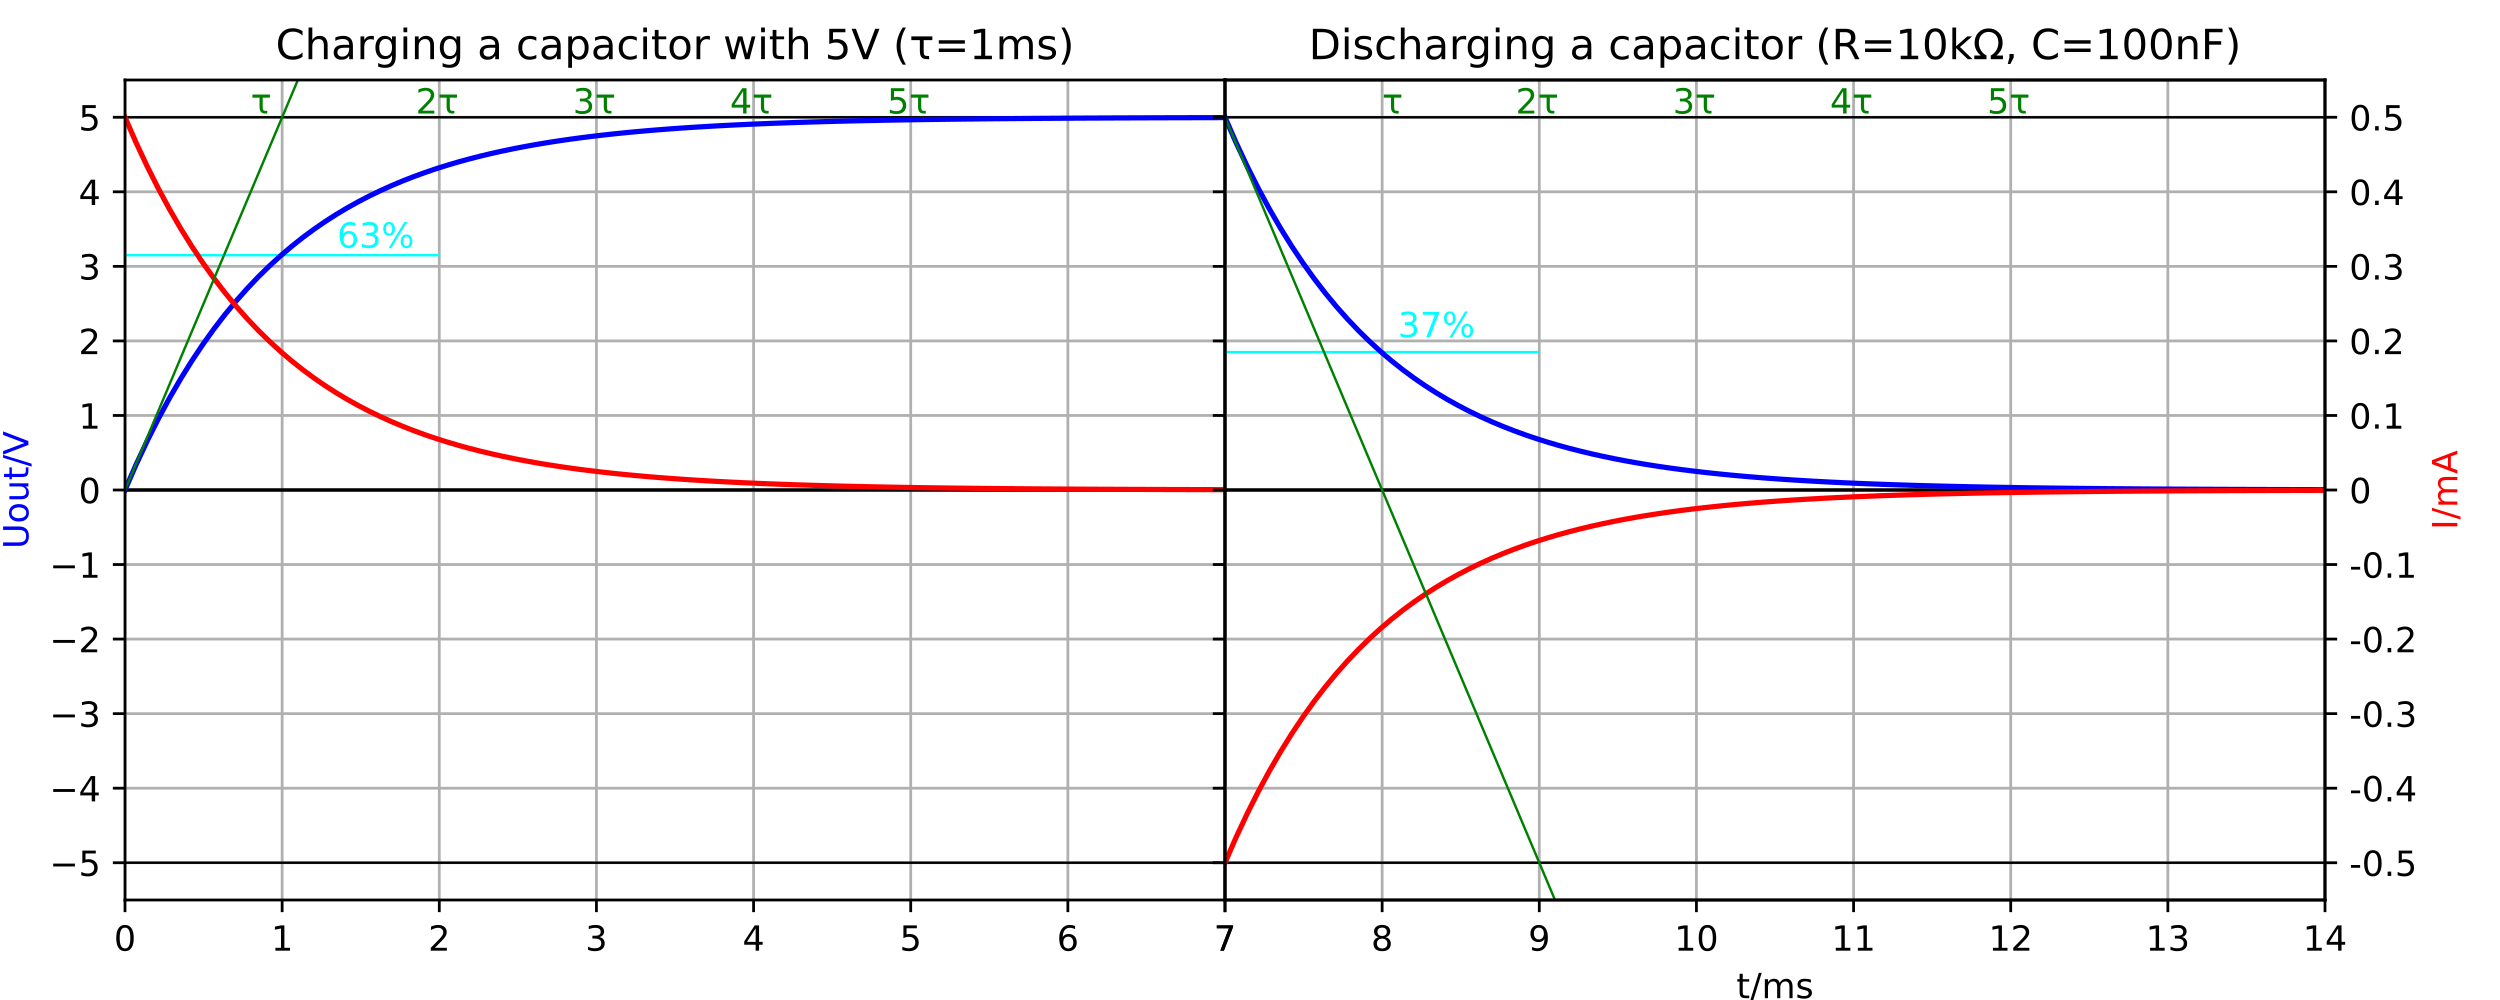 <?xml version="1.0" encoding="utf-8" standalone="no"?>
<!DOCTYPE svg PUBLIC "-//W3C//DTD SVG 1.1//EN"
  "http://www.w3.org/Graphics/SVG/1.1/DTD/svg11.dtd">
<!-- Created with matplotlib (https://matplotlib.org/) -->
<svg height="288pt" version="1.1" viewBox="0 0 720 288" width="720pt" xmlns="http://www.w3.org/2000/svg" xmlns:xlink="http://www.w3.org/1999/xlink">
 <defs>
  <style type="text/css">*{stroke-linecap:butt;stroke-linejoin:round;}</style>
 </defs>
 <g id="figure_1">
  <g id="patch_1">
   <path d="M 0 288 
L 720 288 
L 720 0 
L 0 0 
z
" style="fill:none;"/>
  </g>
  <g id="axes_1">
   <g id="patch_2">
    <path d="M 36 259.2 
L 352.8 259.2 
L 352.8 23.04 
L 36 23.04 
z
" style="fill:none;"/>
   </g>
   <g id="matplotlib.axis_1">
    <g id="xtick_1">
     <g id="line2d_1">
      <path clip-path="url(#p723110f6ee)" d="M 36 259.2 
L 36 23.04 
" style="fill:none;stroke:#b0b0b0;stroke-linecap:square;stroke-width:0.8;"/>
     </g>
     <g id="line2d_2">
      <defs>
       <path d="M 0 0 
L 0 3.5 
" id="mdf556157df" style="stroke:#000000;stroke-width:0.8;"/>
      </defs>
      <g>
       <use style="stroke:#000000;stroke-width:0.8;" x="36" xlink:href="#mdf556157df" y="259.2"/>
      </g>
     </g>
     <g id="text_1">
      <!-- 0 -->
      <g transform="translate(32.819 273.798)scale(0.1 -0.1)">
       <defs>
        <path d="M 31.781 66.406 
Q 24.172 66.406 20.328 58.906 
Q 16.5 51.422 16.5 36.375 
Q 16.5 21.391 20.328 13.891 
Q 24.172 6.391 31.781 6.391 
Q 39.453 6.391 43.281 13.891 
Q 47.125 21.391 47.125 36.375 
Q 47.125 51.422 43.281 58.906 
Q 39.453 66.406 31.781 66.406 
z
M 31.781 74.219 
Q 44.047 74.219 50.516 64.516 
Q 56.984 54.828 56.984 36.375 
Q 56.984 17.969 50.516 8.266 
Q 44.047 -1.422 31.781 -1.422 
Q 19.531 -1.422 13.062 8.266 
Q 6.594 17.969 6.594 36.375 
Q 6.594 54.828 13.062 64.516 
Q 19.531 74.219 31.781 74.219 
z
" id="DejaVuSans-48"/>
       </defs>
       <use xlink:href="#DejaVuSans-48"/>
      </g>
     </g>
    </g>
    <g id="xtick_2">
     <g id="line2d_3">
      <path clip-path="url(#p723110f6ee)" d="M 81.257 259.2 
L 81.257 23.04 
" style="fill:none;stroke:#b0b0b0;stroke-linecap:square;stroke-width:0.8;"/>
     </g>
     <g id="line2d_4">
      <g>
       <use style="stroke:#000000;stroke-width:0.8;" x="81.257" xlink:href="#mdf556157df" y="259.2"/>
      </g>
     </g>
     <g id="text_2">
      <!-- 1 -->
      <g transform="translate(78.076 273.798)scale(0.1 -0.1)">
       <defs>
        <path d="M 12.406 8.297 
L 28.516 8.297 
L 28.516 63.922 
L 10.984 60.406 
L 10.984 69.391 
L 28.422 72.906 
L 38.281 72.906 
L 38.281 8.297 
L 54.391 8.297 
L 54.391 0 
L 12.406 0 
z
" id="DejaVuSans-49"/>
       </defs>
       <use xlink:href="#DejaVuSans-49"/>
      </g>
     </g>
    </g>
    <g id="xtick_3">
     <g id="line2d_5">
      <path clip-path="url(#p723110f6ee)" d="M 126.514 259.2 
L 126.514 23.04 
" style="fill:none;stroke:#b0b0b0;stroke-linecap:square;stroke-width:0.8;"/>
     </g>
     <g id="line2d_6">
      <g>
       <use style="stroke:#000000;stroke-width:0.8;" x="126.514" xlink:href="#mdf556157df" y="259.2"/>
      </g>
     </g>
     <g id="text_3">
      <!-- 2 -->
      <g transform="translate(123.333 273.798)scale(0.1 -0.1)">
       <defs>
        <path d="M 19.188 8.297 
L 53.609 8.297 
L 53.609 0 
L 7.328 0 
L 7.328 8.297 
Q 12.938 14.109 22.625 23.891 
Q 32.328 33.688 34.812 36.531 
Q 39.547 41.844 41.422 45.531 
Q 43.312 49.219 43.312 52.781 
Q 43.312 58.594 39.234 62.25 
Q 35.156 65.922 28.609 65.922 
Q 23.969 65.922 18.812 64.312 
Q 13.672 62.703 7.812 59.422 
L 7.812 69.391 
Q 13.766 71.781 18.938 73 
Q 24.125 74.219 28.422 74.219 
Q 39.75 74.219 46.484 68.547 
Q 53.219 62.891 53.219 53.422 
Q 53.219 48.922 51.531 44.891 
Q 49.859 40.875 45.406 35.406 
Q 44.188 33.984 37.641 27.219 
Q 31.109 20.453 19.188 8.297 
z
" id="DejaVuSans-50"/>
       </defs>
       <use xlink:href="#DejaVuSans-50"/>
      </g>
     </g>
    </g>
    <g id="xtick_4">
     <g id="line2d_7">
      <path clip-path="url(#p723110f6ee)" d="M 171.771 259.2 
L 171.771 23.04 
" style="fill:none;stroke:#b0b0b0;stroke-linecap:square;stroke-width:0.8;"/>
     </g>
     <g id="line2d_8">
      <g>
       <use style="stroke:#000000;stroke-width:0.8;" x="171.771" xlink:href="#mdf556157df" y="259.2"/>
      </g>
     </g>
     <g id="text_4">
      <!-- 3 -->
      <g transform="translate(168.59 273.798)scale(0.1 -0.1)">
       <defs>
        <path d="M 40.578 39.312 
Q 47.656 37.797 51.625 33 
Q 55.609 28.219 55.609 21.188 
Q 55.609 10.406 48.188 4.484 
Q 40.766 -1.422 27.094 -1.422 
Q 22.516 -1.422 17.656 -0.516 
Q 12.797 0.391 7.625 2.203 
L 7.625 11.719 
Q 11.719 9.328 16.594 8.109 
Q 21.484 6.891 26.812 6.891 
Q 36.078 6.891 40.938 10.547 
Q 45.797 14.203 45.797 21.188 
Q 45.797 27.641 41.281 31.266 
Q 36.766 34.906 28.719 34.906 
L 20.219 34.906 
L 20.219 43.016 
L 29.109 43.016 
Q 36.375 43.016 40.234 45.922 
Q 44.094 48.828 44.094 54.297 
Q 44.094 59.906 40.109 62.906 
Q 36.141 65.922 28.719 65.922 
Q 24.656 65.922 20.016 65.031 
Q 15.375 64.156 9.812 62.312 
L 9.812 71.094 
Q 15.438 72.656 20.344 73.438 
Q 25.25 74.219 29.594 74.219 
Q 40.828 74.219 47.359 69.109 
Q 53.906 64.016 53.906 55.328 
Q 53.906 49.266 50.438 45.094 
Q 46.969 40.922 40.578 39.312 
z
" id="DejaVuSans-51"/>
       </defs>
       <use xlink:href="#DejaVuSans-51"/>
      </g>
     </g>
    </g>
    <g id="xtick_5">
     <g id="line2d_9">
      <path clip-path="url(#p723110f6ee)" d="M 217.029 259.2 
L 217.029 23.04 
" style="fill:none;stroke:#b0b0b0;stroke-linecap:square;stroke-width:0.8;"/>
     </g>
     <g id="line2d_10">
      <g>
       <use style="stroke:#000000;stroke-width:0.8;" x="217.029" xlink:href="#mdf556157df" y="259.2"/>
      </g>
     </g>
     <g id="text_5">
      <!-- 4 -->
      <g transform="translate(213.847 273.798)scale(0.1 -0.1)">
       <defs>
        <path d="M 37.797 64.312 
L 12.891 25.391 
L 37.797 25.391 
z
M 35.203 72.906 
L 47.609 72.906 
L 47.609 25.391 
L 58.016 25.391 
L 58.016 17.188 
L 47.609 17.188 
L 47.609 0 
L 37.797 0 
L 37.797 17.188 
L 4.891 17.188 
L 4.891 26.703 
z
" id="DejaVuSans-52"/>
       </defs>
       <use xlink:href="#DejaVuSans-52"/>
      </g>
     </g>
    </g>
    <g id="xtick_6">
     <g id="line2d_11">
      <path clip-path="url(#p723110f6ee)" d="M 262.286 259.2 
L 262.286 23.04 
" style="fill:none;stroke:#b0b0b0;stroke-linecap:square;stroke-width:0.8;"/>
     </g>
     <g id="line2d_12">
      <g>
       <use style="stroke:#000000;stroke-width:0.8;" x="262.286" xlink:href="#mdf556157df" y="259.2"/>
      </g>
     </g>
     <g id="text_6">
      <!-- 5 -->
      <g transform="translate(259.104 273.798)scale(0.1 -0.1)">
       <defs>
        <path d="M 10.797 72.906 
L 49.516 72.906 
L 49.516 64.594 
L 19.828 64.594 
L 19.828 46.734 
Q 21.969 47.469 24.109 47.828 
Q 26.266 48.188 28.422 48.188 
Q 40.625 48.188 47.75 41.5 
Q 54.891 34.812 54.891 23.391 
Q 54.891 11.625 47.562 5.094 
Q 40.234 -1.422 26.906 -1.422 
Q 22.312 -1.422 17.547 -0.641 
Q 12.797 0.141 7.719 1.703 
L 7.719 11.625 
Q 12.109 9.234 16.797 8.062 
Q 21.484 6.891 26.703 6.891 
Q 35.156 6.891 40.078 11.328 
Q 45.016 15.766 45.016 23.391 
Q 45.016 31 40.078 35.438 
Q 35.156 39.891 26.703 39.891 
Q 22.75 39.891 18.812 39.016 
Q 14.891 38.141 10.797 36.281 
z
" id="DejaVuSans-53"/>
       </defs>
       <use xlink:href="#DejaVuSans-53"/>
      </g>
     </g>
    </g>
    <g id="xtick_7">
     <g id="line2d_13">
      <path clip-path="url(#p723110f6ee)" d="M 307.543 259.2 
L 307.543 23.04 
" style="fill:none;stroke:#b0b0b0;stroke-linecap:square;stroke-width:0.8;"/>
     </g>
     <g id="line2d_14">
      <g>
       <use style="stroke:#000000;stroke-width:0.8;" x="307.543" xlink:href="#mdf556157df" y="259.2"/>
      </g>
     </g>
     <g id="text_7">
      <!-- 6 -->
      <g transform="translate(304.362 273.798)scale(0.1 -0.1)">
       <defs>
        <path d="M 33.016 40.375 
Q 26.375 40.375 22.484 35.828 
Q 18.609 31.297 18.609 23.391 
Q 18.609 15.531 22.484 10.953 
Q 26.375 6.391 33.016 6.391 
Q 39.656 6.391 43.531 10.953 
Q 47.406 15.531 47.406 23.391 
Q 47.406 31.297 43.531 35.828 
Q 39.656 40.375 33.016 40.375 
z
M 52.594 71.297 
L 52.594 62.312 
Q 48.875 64.062 45.094 64.984 
Q 41.312 65.922 37.594 65.922 
Q 27.828 65.922 22.672 59.328 
Q 17.531 52.734 16.797 39.406 
Q 19.672 43.656 24.016 45.922 
Q 28.375 48.188 33.594 48.188 
Q 44.578 48.188 50.953 41.516 
Q 57.328 34.859 57.328 23.391 
Q 57.328 12.156 50.688 5.359 
Q 44.047 -1.422 33.016 -1.422 
Q 20.359 -1.422 13.672 8.266 
Q 6.984 17.969 6.984 36.375 
Q 6.984 53.656 15.188 63.938 
Q 23.391 74.219 37.203 74.219 
Q 40.922 74.219 44.703 73.484 
Q 48.484 72.75 52.594 71.297 
z
" id="DejaVuSans-54"/>
       </defs>
       <use xlink:href="#DejaVuSans-54"/>
      </g>
     </g>
    </g>
    <g id="xtick_8">
     <g id="line2d_15">
      <path clip-path="url(#p723110f6ee)" d="M 352.8 259.2 
L 352.8 23.04 
" style="fill:none;stroke:#b0b0b0;stroke-linecap:square;stroke-width:0.8;"/>
     </g>
     <g id="line2d_16">
      <g>
       <use style="stroke:#000000;stroke-width:0.8;" x="352.8" xlink:href="#mdf556157df" y="259.2"/>
      </g>
     </g>
     <g id="text_8">
      <!-- 7 -->
      <g transform="translate(349.619 273.798)scale(0.1 -0.1)">
       <defs>
        <path d="M 8.203 72.906 
L 55.078 72.906 
L 55.078 68.703 
L 28.609 0 
L 18.312 0 
L 43.219 64.594 
L 8.203 64.594 
z
" id="DejaVuSans-55"/>
       </defs>
       <use xlink:href="#DejaVuSans-55"/>
      </g>
     </g>
    </g>
   </g>
   <g id="matplotlib.axis_2">
    <g id="ytick_1">
     <g id="line2d_17">
      <path clip-path="url(#p723110f6ee)" d="M 36 248.465 
L 352.8 248.465 
" style="fill:none;stroke:#b0b0b0;stroke-linecap:square;stroke-width:0.8;"/>
     </g>
     <g id="line2d_18">
      <defs>
       <path d="M 0 0 
L -3.5 0 
" id="maa917ea52d" style="stroke:#000000;stroke-width:0.8;"/>
      </defs>
      <g>
       <use style="stroke:#000000;stroke-width:0.8;" x="36" xlink:href="#maa917ea52d" y="248.465"/>
      </g>
     </g>
     <g id="text_9">
      <!-- −5 -->
      <g transform="translate(14.258 252.265)scale(0.1 -0.1)">
       <defs>
        <path d="M 10.594 35.5 
L 73.188 35.5 
L 73.188 27.203 
L 10.594 27.203 
z
" id="DejaVuSans-8722"/>
       </defs>
       <use xlink:href="#DejaVuSans-8722"/>
       <use x="83.789" xlink:href="#DejaVuSans-53"/>
      </g>
     </g>
    </g>
    <g id="ytick_2">
     <g id="line2d_19">
      <path clip-path="url(#p723110f6ee)" d="M 36 226.996 
L 352.8 226.996 
" style="fill:none;stroke:#b0b0b0;stroke-linecap:square;stroke-width:0.8;"/>
     </g>
     <g id="line2d_20">
      <g>
       <use style="stroke:#000000;stroke-width:0.8;" x="36" xlink:href="#maa917ea52d" y="226.996"/>
      </g>
     </g>
     <g id="text_10">
      <!-- −4 -->
      <g transform="translate(14.258 230.796)scale(0.1 -0.1)">
       <use xlink:href="#DejaVuSans-8722"/>
       <use x="83.789" xlink:href="#DejaVuSans-52"/>
      </g>
     </g>
    </g>
    <g id="ytick_3">
     <g id="line2d_21">
      <path clip-path="url(#p723110f6ee)" d="M 36 205.527 
L 352.8 205.527 
" style="fill:none;stroke:#b0b0b0;stroke-linecap:square;stroke-width:0.8;"/>
     </g>
     <g id="line2d_22">
      <g>
       <use style="stroke:#000000;stroke-width:0.8;" x="36" xlink:href="#maa917ea52d" y="205.527"/>
      </g>
     </g>
     <g id="text_11">
      <!-- −3 -->
      <g transform="translate(14.258 209.326)scale(0.1 -0.1)">
       <use xlink:href="#DejaVuSans-8722"/>
       <use x="83.789" xlink:href="#DejaVuSans-51"/>
      </g>
     </g>
    </g>
    <g id="ytick_4">
     <g id="line2d_23">
      <path clip-path="url(#p723110f6ee)" d="M 36 184.058 
L 352.8 184.058 
" style="fill:none;stroke:#b0b0b0;stroke-linecap:square;stroke-width:0.8;"/>
     </g>
     <g id="line2d_24">
      <g>
       <use style="stroke:#000000;stroke-width:0.8;" x="36" xlink:href="#maa917ea52d" y="184.058"/>
      </g>
     </g>
     <g id="text_12">
      <!-- −2 -->
      <g transform="translate(14.258 187.857)scale(0.1 -0.1)">
       <use xlink:href="#DejaVuSans-8722"/>
       <use x="83.789" xlink:href="#DejaVuSans-50"/>
      </g>
     </g>
    </g>
    <g id="ytick_5">
     <g id="line2d_25">
      <path clip-path="url(#p723110f6ee)" d="M 36 162.589 
L 352.8 162.589 
" style="fill:none;stroke:#b0b0b0;stroke-linecap:square;stroke-width:0.8;"/>
     </g>
     <g id="line2d_26">
      <g>
       <use style="stroke:#000000;stroke-width:0.8;" x="36" xlink:href="#maa917ea52d" y="162.589"/>
      </g>
     </g>
     <g id="text_13">
      <!-- −1 -->
      <g transform="translate(14.258 166.388)scale(0.1 -0.1)">
       <use xlink:href="#DejaVuSans-8722"/>
       <use x="83.789" xlink:href="#DejaVuSans-49"/>
      </g>
     </g>
    </g>
    <g id="ytick_6">
     <g id="line2d_27">
      <path clip-path="url(#p723110f6ee)" d="M 36 141.12 
L 352.8 141.12 
" style="fill:none;stroke:#b0b0b0;stroke-linecap:square;stroke-width:0.8;"/>
     </g>
     <g id="line2d_28">
      <g>
       <use style="stroke:#000000;stroke-width:0.8;" x="36" xlink:href="#maa917ea52d" y="141.12"/>
      </g>
     </g>
     <g id="text_14">
      <!-- 0 -->
      <g transform="translate(22.637 144.919)scale(0.1 -0.1)">
       <use xlink:href="#DejaVuSans-48"/>
      </g>
     </g>
    </g>
    <g id="ytick_7">
     <g id="line2d_29">
      <path clip-path="url(#p723110f6ee)" d="M 36 119.651 
L 352.8 119.651 
" style="fill:none;stroke:#b0b0b0;stroke-linecap:square;stroke-width:0.8;"/>
     </g>
     <g id="line2d_30">
      <g>
       <use style="stroke:#000000;stroke-width:0.8;" x="36" xlink:href="#maa917ea52d" y="119.651"/>
      </g>
     </g>
     <g id="text_15">
      <!-- 1 -->
      <g transform="translate(22.637 123.45)scale(0.1 -0.1)">
       <use xlink:href="#DejaVuSans-49"/>
      </g>
     </g>
    </g>
    <g id="ytick_8">
     <g id="line2d_31">
      <path clip-path="url(#p723110f6ee)" d="M 36 98.182 
L 352.8 98.182 
" style="fill:none;stroke:#b0b0b0;stroke-linecap:square;stroke-width:0.8;"/>
     </g>
     <g id="line2d_32">
      <g>
       <use style="stroke:#000000;stroke-width:0.8;" x="36" xlink:href="#maa917ea52d" y="98.182"/>
      </g>
     </g>
     <g id="text_16">
      <!-- 2 -->
      <g transform="translate(22.637 101.981)scale(0.1 -0.1)">
       <use xlink:href="#DejaVuSans-50"/>
      </g>
     </g>
    </g>
    <g id="ytick_9">
     <g id="line2d_33">
      <path clip-path="url(#p723110f6ee)" d="M 36 76.713 
L 352.8 76.713 
" style="fill:none;stroke:#b0b0b0;stroke-linecap:square;stroke-width:0.8;"/>
     </g>
     <g id="line2d_34">
      <g>
       <use style="stroke:#000000;stroke-width:0.8;" x="36" xlink:href="#maa917ea52d" y="76.713"/>
      </g>
     </g>
     <g id="text_17">
      <!-- 3 -->
      <g transform="translate(22.637 80.512)scale(0.1 -0.1)">
       <use xlink:href="#DejaVuSans-51"/>
      </g>
     </g>
    </g>
    <g id="ytick_10">
     <g id="line2d_35">
      <path clip-path="url(#p723110f6ee)" d="M 36 55.244 
L 352.8 55.244 
" style="fill:none;stroke:#b0b0b0;stroke-linecap:square;stroke-width:0.8;"/>
     </g>
     <g id="line2d_36">
      <g>
       <use style="stroke:#000000;stroke-width:0.8;" x="36" xlink:href="#maa917ea52d" y="55.244"/>
      </g>
     </g>
     <g id="text_18">
      <!-- 4 -->
      <g transform="translate(22.637 59.043)scale(0.1 -0.1)">
       <use xlink:href="#DejaVuSans-52"/>
      </g>
     </g>
    </g>
    <g id="ytick_11">
     <g id="line2d_37">
      <path clip-path="url(#p723110f6ee)" d="M 36 33.775 
L 352.8 33.775 
" style="fill:none;stroke:#b0b0b0;stroke-linecap:square;stroke-width:0.8;"/>
     </g>
     <g id="line2d_38">
      <g>
       <use style="stroke:#000000;stroke-width:0.8;" x="36" xlink:href="#maa917ea52d" y="33.775"/>
      </g>
     </g>
     <g id="text_19">
      <!-- 5 -->
      <g transform="translate(22.637 37.574)scale(0.1 -0.1)">
       <use xlink:href="#DejaVuSans-53"/>
      </g>
     </g>
    </g>
    <g id="text_20">
     <!-- Uout/V -->
     <g style="fill:#0000ff;" transform="translate(8.178 158.072)rotate(-90)scale(0.1 -0.1)">
      <defs>
       <path d="M 8.688 72.906 
L 18.609 72.906 
L 18.609 28.609 
Q 18.609 16.891 22.844 11.734 
Q 27.094 6.594 36.625 6.594 
Q 46.094 6.594 50.344 11.734 
Q 54.594 16.891 54.594 28.609 
L 54.594 72.906 
L 64.5 72.906 
L 64.5 27.391 
Q 64.5 13.141 57.438 5.859 
Q 50.391 -1.422 36.625 -1.422 
Q 22.797 -1.422 15.734 5.859 
Q 8.688 13.141 8.688 27.391 
z
" id="DejaVuSans-85"/>
       <path d="M 30.609 48.391 
Q 23.391 48.391 19.188 42.75 
Q 14.984 37.109 14.984 27.297 
Q 14.984 17.484 19.156 11.844 
Q 23.344 6.203 30.609 6.203 
Q 37.797 6.203 41.984 11.859 
Q 46.188 17.531 46.188 27.297 
Q 46.188 37.016 41.984 42.703 
Q 37.797 48.391 30.609 48.391 
z
M 30.609 56 
Q 42.328 56 49.016 48.375 
Q 55.719 40.766 55.719 27.297 
Q 55.719 13.875 49.016 6.219 
Q 42.328 -1.422 30.609 -1.422 
Q 18.844 -1.422 12.172 6.219 
Q 5.516 13.875 5.516 27.297 
Q 5.516 40.766 12.172 48.375 
Q 18.844 56 30.609 56 
z
" id="DejaVuSans-111"/>
       <path d="M 8.5 21.578 
L 8.5 54.688 
L 17.484 54.688 
L 17.484 21.922 
Q 17.484 14.156 20.5 10.266 
Q 23.531 6.391 29.594 6.391 
Q 36.859 6.391 41.078 11.031 
Q 45.312 15.672 45.312 23.688 
L 45.312 54.688 
L 54.297 54.688 
L 54.297 0 
L 45.312 0 
L 45.312 8.406 
Q 42.047 3.422 37.719 1 
Q 33.406 -1.422 27.688 -1.422 
Q 18.266 -1.422 13.375 4.438 
Q 8.5 10.297 8.5 21.578 
z
M 31.109 56 
z
" id="DejaVuSans-117"/>
       <path d="M 18.312 70.219 
L 18.312 54.688 
L 36.812 54.688 
L 36.812 47.703 
L 18.312 47.703 
L 18.312 18.016 
Q 18.312 11.328 20.141 9.422 
Q 21.969 7.516 27.594 7.516 
L 36.812 7.516 
L 36.812 0 
L 27.594 0 
Q 17.188 0 13.234 3.875 
Q 9.281 7.766 9.281 18.016 
L 9.281 47.703 
L 2.688 47.703 
L 2.688 54.688 
L 9.281 54.688 
L 9.281 70.219 
z
" id="DejaVuSans-116"/>
       <path d="M 25.391 72.906 
L 33.688 72.906 
L 8.297 -9.281 
L 0 -9.281 
z
" id="DejaVuSans-47"/>
       <path d="M 28.609 0 
L 0.781 72.906 
L 11.078 72.906 
L 34.188 11.531 
L 57.328 72.906 
L 67.578 72.906 
L 39.797 0 
z
" id="DejaVuSans-86"/>
      </defs>
      <use xlink:href="#DejaVuSans-85"/>
      <use x="73.193" xlink:href="#DejaVuSans-111"/>
      <use x="134.375" xlink:href="#DejaVuSans-117"/>
      <use x="197.754" xlink:href="#DejaVuSans-116"/>
      <use x="236.963" xlink:href="#DejaVuSans-47"/>
      <use x="270.654" xlink:href="#DejaVuSans-86"/>
     </g>
    </g>
   </g>
   <g id="LineCollection_1">
    <path clip-path="url(#p723110f6ee)" d="M 36 33.775 
L 352.8 33.775 
" style="fill:none;stroke:#000000;stroke-width:0.7;"/>
   </g>
   <g id="LineCollection_2">
    <path clip-path="url(#p723110f6ee)" d="M 36 141.12 
L 352.8 141.12 
" style="fill:none;stroke:#000000;"/>
   </g>
   <g id="LineCollection_3">
    <path clip-path="url(#p723110f6ee)" d="M 36 248.465 
L 352.8 248.465 
" style="fill:none;stroke:#000000;stroke-width:0.7;"/>
   </g>
   <g id="LineCollection_4">
    <path clip-path="url(#p723110f6ee)" d="M 36 73.492 
L 126.514 73.492 
" style="fill:none;stroke:#00ffff;stroke-width:0.7;"/>
   </g>
   <g id="line2d_39">
    <path clip-path="url(#p723110f6ee)" d="M 36 141.12 
L 39.2 133.792 
L 42.4 126.964 
L 45.6 120.603 
L 48.8 114.675 
L 52 109.153 
L 55.2 104.007 
L 58.4 99.213 
L 61.6 94.745 
L 64.8 90.583 
L 68 86.705 
L 71.2 83.092 
L 74.4 79.725 
L 77.6 76.588 
L 80.8 73.666 
L 84 70.942 
L 87.2 68.405 
L 90.4 66.041 
L 93.6 63.838 
L 96.8 61.786 
L 100 59.874 
L 103.2 58.092 
L 106.4 56.432 
L 109.6 54.885 
L 112.8 53.444 
L 116 52.102 
L 119.2 50.85 
L 122.4 49.685 
L 125.6 48.599 
L 128.8 47.587 
L 132 46.644 
L 135.2 45.765 
L 138.4 44.947 
L 141.6 44.184 
L 144.8 43.473 
L 148 42.811 
L 151.2 42.194 
L 154.4 41.62 
L 157.6 41.084 
L 160.8 40.585 
L 164 40.12 
L 167.2 39.687 
L 170.4 39.283 
L 173.6 38.907 
L 176.8 38.557 
L 180 38.23 
L 183.2 37.926 
L 186.4 37.643 
L 189.6 37.379 
L 192.8 37.133 
L 196 36.903 
L 199.2 36.69 
L 202.4 36.491 
L 205.6 36.305 
L 208.8 36.133 
L 212 35.972 
L 215.2 35.822 
L 218.4 35.682 
L 221.6 35.552 
L 224.8 35.43 
L 228 35.317 
L 231.2 35.212 
L 234.4 35.114 
L 237.6 35.023 
L 240.8 34.937 
L 244 34.858 
L 247.2 34.784 
L 250.4 34.715 
L 253.6 34.651 
L 256.8 34.591 
L 260 34.535 
L 263.2 34.483 
L 266.4 34.435 
L 269.6 34.39 
L 272.8 34.348 
L 276 34.309 
L 279.2 34.272 
L 282.4 34.238 
L 285.6 34.207 
L 288.8 34.177 
L 292 34.15 
L 295.2 34.124 
L 298.4 34.1 
L 301.6 34.078 
L 304.8 34.057 
L 308 34.038 
L 311.2 34.02 
L 314.4 34.003 
L 317.6 33.988 
L 320.8 33.973 
L 324 33.96 
L 327.2 33.947 
L 330.4 33.935 
L 333.6 33.924 
L 336.8 33.914 
L 340 33.904 
L 343.2 33.896 
L 346.4 33.887 
L 349.6 33.88 
L 352.8 33.872 
" style="fill:none;stroke:#0000ff;stroke-linecap:square;stroke-width:1.5;"/>
   </g>
   <g id="line2d_40">
    <path clip-path="url(#p723110f6ee)" d="M 36 33.775 
L 39.2 41.103 
L 42.4 47.93 
L 45.6 54.292 
L 48.8 60.219 
L 52 65.742 
L 55.2 70.888 
L 58.4 75.682 
L 61.6 80.149 
L 64.8 84.311 
L 68 88.189 
L 71.2 91.803 
L 74.4 95.169 
L 77.6 98.306 
L 80.8 101.229 
L 84 103.952 
L 87.2 106.489 
L 90.4 108.853 
L 93.6 111.056 
L 96.8 113.108 
L 100 115.021 
L 103.2 116.802 
L 106.4 118.462 
L 109.6 120.009 
L 112.8 121.45 
L 116 122.793 
L 119.2 124.044 
L 122.4 125.21 
L 125.6 126.296 
L 128.8 127.308 
L 132 128.251 
L 135.2 129.129 
L 138.4 129.948 
L 141.6 130.71 
L 144.8 131.421 
L 148 132.083 
L 151.2 132.7 
L 154.4 133.275 
L 157.6 133.81 
L 160.8 134.309 
L 164 134.774 
L 167.2 135.208 
L 170.4 135.611 
L 173.6 135.987 
L 176.8 136.338 
L 180 136.664 
L 183.2 136.968 
L 186.4 137.252 
L 189.6 137.516 
L 192.8 137.762 
L 196 137.991 
L 199.2 138.205 
L 202.4 138.404 
L 205.6 138.589 
L 208.8 138.762 
L 212 138.923 
L 215.2 139.073 
L 218.4 139.213 
L 221.6 139.343 
L 224.8 139.464 
L 228 139.577 
L 231.2 139.682 
L 234.4 139.781 
L 237.6 139.872 
L 240.8 139.957 
L 244 140.037 
L 247.2 140.111 
L 250.4 140.179 
L 253.6 140.244 
L 256.8 140.304 
L 260 140.359 
L 263.2 140.411 
L 266.4 140.46 
L 269.6 140.505 
L 272.8 140.547 
L 276 140.586 
L 279.2 140.622 
L 282.4 140.656 
L 285.6 140.688 
L 288.8 140.717 
L 292 140.745 
L 295.2 140.77 
L 298.4 140.794 
L 301.6 140.817 
L 304.8 140.837 
L 308 140.857 
L 311.2 140.875 
L 314.4 140.891 
L 317.6 140.907 
L 320.8 140.921 
L 324 140.935 
L 327.2 140.948 
L 330.4 140.959 
L 333.6 140.97 
L 336.8 140.981 
L 340 140.99 
L 343.2 140.999 
L 346.4 141.007 
L 349.6 141.015 
L 352.8 141.022 
" style="fill:none;stroke:#ff0000;stroke-linecap:square;stroke-width:1.5;"/>
   </g>
   <g id="line2d_41">
    <path clip-path="url(#p723110f6ee)" d="M 36 141.12 
L 39.2 133.53 
L 42.4 125.94 
L 45.6 118.35 
L 48.8 110.76 
L 52 103.17 
L 55.2 95.58 
L 58.4 87.989 
L 61.6 80.399 
L 64.8 72.809 
L 68 65.219 
L 71.2 57.629 
L 74.4 50.039 
L 77.6 42.449 
L 80.8 34.859 
L 84 27.269 
L 87.2 19.679 
L 90.4 12.089 
L 93.6 4.499 
L 95.918 -1 
" style="fill:none;stroke:#008000;stroke-linecap:square;stroke-width:0.7;"/>
   </g>
   <g id="patch_3">
    <path d="M 36 259.2 
L 36 23.04 
" style="fill:none;stroke:#000000;stroke-linecap:square;stroke-linejoin:miter;stroke-width:0.8;"/>
   </g>
   <g id="patch_4">
    <path d="M 352.8 259.2 
L 352.8 23.04 
" style="fill:none;stroke:#000000;stroke-linecap:square;stroke-linejoin:miter;stroke-width:0.8;"/>
   </g>
   <g id="patch_5">
    <path d="M 36 259.2 
L 352.8 259.2 
" style="fill:none;stroke:#000000;stroke-linecap:square;stroke-linejoin:miter;stroke-width:0.8;"/>
   </g>
   <g id="patch_6">
    <path d="M 36 23.04 
L 352.8 23.04 
" style="fill:none;stroke:#000000;stroke-linecap:square;stroke-linejoin:miter;stroke-width:0.8;"/>
   </g>
   <g id="text_21">
    <!-- 63% -->
    <g style="fill:#00ffff;" transform="translate(97.097 71.345)scale(0.1 -0.1)">
     <defs>
      <path d="M 72.703 32.078 
Q 68.453 32.078 66.031 28.469 
Q 63.625 24.859 63.625 18.406 
Q 63.625 12.062 66.031 8.422 
Q 68.453 4.781 72.703 4.781 
Q 76.859 4.781 79.266 8.422 
Q 81.688 12.062 81.688 18.406 
Q 81.688 24.812 79.266 28.438 
Q 76.859 32.078 72.703 32.078 
z
M 72.703 38.281 
Q 80.422 38.281 84.953 32.906 
Q 89.5 27.547 89.5 18.406 
Q 89.5 9.281 84.938 3.922 
Q 80.375 -1.422 72.703 -1.422 
Q 64.891 -1.422 60.344 3.922 
Q 55.812 9.281 55.812 18.406 
Q 55.812 27.594 60.375 32.938 
Q 64.938 38.281 72.703 38.281 
z
M 22.312 68.016 
Q 18.109 68.016 15.688 64.375 
Q 13.281 60.75 13.281 54.391 
Q 13.281 47.953 15.672 44.328 
Q 18.062 40.719 22.312 40.719 
Q 26.562 40.719 28.969 44.328 
Q 31.391 47.953 31.391 54.391 
Q 31.391 60.688 28.953 64.344 
Q 26.516 68.016 22.312 68.016 
z
M 66.406 74.219 
L 74.219 74.219 
L 28.609 -1.422 
L 20.797 -1.422 
z
M 22.312 74.219 
Q 30.031 74.219 34.609 68.875 
Q 39.203 63.531 39.203 54.391 
Q 39.203 45.172 34.641 39.844 
Q 30.078 34.516 22.312 34.516 
Q 14.547 34.516 10.031 39.859 
Q 5.516 45.219 5.516 54.391 
Q 5.516 63.484 10.047 68.844 
Q 14.594 74.219 22.312 74.219 
z
" id="DejaVuSans-37"/>
     </defs>
     <use xlink:href="#DejaVuSans-54"/>
     <use x="63.623" xlink:href="#DejaVuSans-51"/>
     <use x="127.246" xlink:href="#DejaVuSans-37"/>
    </g>
   </g>
   <g id="text_22">
    <!-- τ -->
    <g style="fill:#008000;" transform="translate(72.206 32.701)scale(0.1 -0.1)">
     <defs>
      <path d="M 36.234 9.969 
Q 37.984 7.625 43.266 7.625 
L 47.609 7.625 
L 47.609 0 
L 42.188 0 
Q 33.406 0 29.391 4.688 
Q 25.391 9.469 25.391 19.828 
L 25.391 45.703 
L 4.891 45.703 
L 4.891 54.688 
L 55.328 54.688 
L 55.328 45.703 
L 34.578 45.703 
L 34.578 19.281 
Q 34.578 12.203 36.234 9.969 
z
" id="DejaVuSans-964"/>
     </defs>
     <use xlink:href="#DejaVuSans-964"/>
    </g>
   </g>
   <g id="text_23">
    <!-- 2τ -->
    <g style="fill:#008000;" transform="translate(119.726 32.701)scale(0.1 -0.1)">
     <use xlink:href="#DejaVuSans-50"/>
     <use x="63.623" xlink:href="#DejaVuSans-964"/>
    </g>
   </g>
   <g id="text_24">
    <!-- 3τ -->
    <g style="fill:#008000;" transform="translate(164.983 32.701)scale(0.1 -0.1)">
     <use xlink:href="#DejaVuSans-51"/>
     <use x="63.623" xlink:href="#DejaVuSans-964"/>
    </g>
   </g>
   <g id="text_25">
    <!-- 4τ -->
    <g style="fill:#008000;" transform="translate(210.24 32.701)scale(0.1 -0.1)">
     <use xlink:href="#DejaVuSans-52"/>
     <use x="63.623" xlink:href="#DejaVuSans-964"/>
    </g>
   </g>
   <g id="text_26">
    <!-- 5τ -->
    <g style="fill:#008000;" transform="translate(255.497 32.701)scale(0.1 -0.1)">
     <use xlink:href="#DejaVuSans-53"/>
     <use x="63.623" xlink:href="#DejaVuSans-964"/>
    </g>
   </g>
   <g id="text_27">
    <!-- Charging a capacitor with 5V (τ=1ms) -->
    <g transform="translate(79.393 17.04)scale(0.12 -0.12)">
     <defs>
      <path d="M 64.406 67.281 
L 64.406 56.891 
Q 59.422 61.531 53.781 63.812 
Q 48.141 66.109 41.797 66.109 
Q 29.297 66.109 22.656 58.469 
Q 16.016 50.828 16.016 36.375 
Q 16.016 21.969 22.656 14.328 
Q 29.297 6.688 41.797 6.688 
Q 48.141 6.688 53.781 8.984 
Q 59.422 11.281 64.406 15.922 
L 64.406 5.609 
Q 59.234 2.094 53.438 0.328 
Q 47.656 -1.422 41.219 -1.422 
Q 24.656 -1.422 15.125 8.703 
Q 5.609 18.844 5.609 36.375 
Q 5.609 53.953 15.125 64.078 
Q 24.656 74.219 41.219 74.219 
Q 47.75 74.219 53.531 72.484 
Q 59.328 70.75 64.406 67.281 
z
" id="DejaVuSans-67"/>
      <path d="M 54.891 33.016 
L 54.891 0 
L 45.906 0 
L 45.906 32.719 
Q 45.906 40.484 42.875 44.328 
Q 39.844 48.188 33.797 48.188 
Q 26.516 48.188 22.312 43.547 
Q 18.109 38.922 18.109 30.906 
L 18.109 0 
L 9.078 0 
L 9.078 75.984 
L 18.109 75.984 
L 18.109 46.188 
Q 21.344 51.125 25.703 53.562 
Q 30.078 56 35.797 56 
Q 45.219 56 50.047 50.172 
Q 54.891 44.344 54.891 33.016 
z
" id="DejaVuSans-104"/>
      <path d="M 34.281 27.484 
Q 23.391 27.484 19.188 25 
Q 14.984 22.516 14.984 16.5 
Q 14.984 11.719 18.141 8.906 
Q 21.297 6.109 26.703 6.109 
Q 34.188 6.109 38.703 11.406 
Q 43.219 16.703 43.219 25.484 
L 43.219 27.484 
z
M 52.203 31.203 
L 52.203 0 
L 43.219 0 
L 43.219 8.297 
Q 40.141 3.328 35.547 0.953 
Q 30.953 -1.422 24.312 -1.422 
Q 15.922 -1.422 10.953 3.297 
Q 6 8.016 6 15.922 
Q 6 25.141 12.172 29.828 
Q 18.359 34.516 30.609 34.516 
L 43.219 34.516 
L 43.219 35.406 
Q 43.219 41.609 39.141 45 
Q 35.062 48.391 27.688 48.391 
Q 23 48.391 18.547 47.266 
Q 14.109 46.141 10.016 43.891 
L 10.016 52.203 
Q 14.938 54.109 19.578 55.047 
Q 24.219 56 28.609 56 
Q 40.484 56 46.344 49.844 
Q 52.203 43.703 52.203 31.203 
z
" id="DejaVuSans-97"/>
      <path d="M 41.109 46.297 
Q 39.594 47.172 37.812 47.578 
Q 36.031 48 33.891 48 
Q 26.266 48 22.188 43.047 
Q 18.109 38.094 18.109 28.812 
L 18.109 0 
L 9.078 0 
L 9.078 54.688 
L 18.109 54.688 
L 18.109 46.188 
Q 20.953 51.172 25.484 53.578 
Q 30.031 56 36.531 56 
Q 37.453 56 38.578 55.875 
Q 39.703 55.766 41.062 55.516 
z
" id="DejaVuSans-114"/>
      <path d="M 45.406 27.984 
Q 45.406 37.75 41.375 43.109 
Q 37.359 48.484 30.078 48.484 
Q 22.859 48.484 18.828 43.109 
Q 14.797 37.75 14.797 27.984 
Q 14.797 18.266 18.828 12.891 
Q 22.859 7.516 30.078 7.516 
Q 37.359 7.516 41.375 12.891 
Q 45.406 18.266 45.406 27.984 
z
M 54.391 6.781 
Q 54.391 -7.172 48.188 -13.984 
Q 42 -20.797 29.203 -20.797 
Q 24.469 -20.797 20.266 -20.094 
Q 16.062 -19.391 12.109 -17.922 
L 12.109 -9.188 
Q 16.062 -11.328 19.922 -12.344 
Q 23.781 -13.375 27.781 -13.375 
Q 36.625 -13.375 41.016 -8.766 
Q 45.406 -4.156 45.406 5.172 
L 45.406 9.625 
Q 42.625 4.781 38.281 2.391 
Q 33.938 0 27.875 0 
Q 17.828 0 11.672 7.656 
Q 5.516 15.328 5.516 27.984 
Q 5.516 40.672 11.672 48.328 
Q 17.828 56 27.875 56 
Q 33.938 56 38.281 53.609 
Q 42.625 51.219 45.406 46.391 
L 45.406 54.688 
L 54.391 54.688 
z
" id="DejaVuSans-103"/>
      <path d="M 9.422 54.688 
L 18.406 54.688 
L 18.406 0 
L 9.422 0 
z
M 9.422 75.984 
L 18.406 75.984 
L 18.406 64.594 
L 9.422 64.594 
z
" id="DejaVuSans-105"/>
      <path d="M 54.891 33.016 
L 54.891 0 
L 45.906 0 
L 45.906 32.719 
Q 45.906 40.484 42.875 44.328 
Q 39.844 48.188 33.797 48.188 
Q 26.516 48.188 22.312 43.547 
Q 18.109 38.922 18.109 30.906 
L 18.109 0 
L 9.078 0 
L 9.078 54.688 
L 18.109 54.688 
L 18.109 46.188 
Q 21.344 51.125 25.703 53.562 
Q 30.078 56 35.797 56 
Q 45.219 56 50.047 50.172 
Q 54.891 44.344 54.891 33.016 
z
" id="DejaVuSans-110"/>
      <path id="DejaVuSans-32"/>
      <path d="M 48.781 52.594 
L 48.781 44.188 
Q 44.969 46.297 41.141 47.344 
Q 37.312 48.391 33.406 48.391 
Q 24.656 48.391 19.812 42.844 
Q 14.984 37.312 14.984 27.297 
Q 14.984 17.281 19.812 11.734 
Q 24.656 6.203 33.406 6.203 
Q 37.312 6.203 41.141 7.25 
Q 44.969 8.297 48.781 10.406 
L 48.781 2.094 
Q 45.016 0.344 40.984 -0.531 
Q 36.969 -1.422 32.422 -1.422 
Q 20.062 -1.422 12.781 6.344 
Q 5.516 14.109 5.516 27.297 
Q 5.516 40.672 12.859 48.328 
Q 20.219 56 33.016 56 
Q 37.156 56 41.109 55.141 
Q 45.062 54.297 48.781 52.594 
z
" id="DejaVuSans-99"/>
      <path d="M 18.109 8.203 
L 18.109 -20.797 
L 9.078 -20.797 
L 9.078 54.688 
L 18.109 54.688 
L 18.109 46.391 
Q 20.953 51.266 25.266 53.625 
Q 29.594 56 35.594 56 
Q 45.562 56 51.781 48.094 
Q 58.016 40.188 58.016 27.297 
Q 58.016 14.406 51.781 6.484 
Q 45.562 -1.422 35.594 -1.422 
Q 29.594 -1.422 25.266 0.953 
Q 20.953 3.328 18.109 8.203 
z
M 48.688 27.297 
Q 48.688 37.203 44.609 42.844 
Q 40.531 48.484 33.406 48.484 
Q 26.266 48.484 22.188 42.844 
Q 18.109 37.203 18.109 27.297 
Q 18.109 17.391 22.188 11.75 
Q 26.266 6.109 33.406 6.109 
Q 40.531 6.109 44.609 11.75 
Q 48.688 17.391 48.688 27.297 
z
" id="DejaVuSans-112"/>
      <path d="M 4.203 54.688 
L 13.188 54.688 
L 24.422 12.016 
L 35.594 54.688 
L 46.188 54.688 
L 57.422 12.016 
L 68.609 54.688 
L 77.594 54.688 
L 63.281 0 
L 52.688 0 
L 40.922 44.828 
L 29.109 0 
L 18.5 0 
z
" id="DejaVuSans-119"/>
      <path d="M 31 75.875 
Q 24.469 64.656 21.281 53.656 
Q 18.109 42.672 18.109 31.391 
Q 18.109 20.125 21.312 9.062 
Q 24.516 -2 31 -13.188 
L 23.188 -13.188 
Q 15.875 -1.703 12.234 9.375 
Q 8.594 20.453 8.594 31.391 
Q 8.594 42.281 12.203 53.312 
Q 15.828 64.359 23.188 75.875 
z
" id="DejaVuSans-40"/>
      <path d="M 10.594 45.406 
L 73.188 45.406 
L 73.188 37.203 
L 10.594 37.203 
z
M 10.594 25.484 
L 73.188 25.484 
L 73.188 17.188 
L 10.594 17.188 
z
" id="DejaVuSans-61"/>
      <path d="M 52 44.188 
Q 55.375 50.25 60.062 53.125 
Q 64.75 56 71.094 56 
Q 79.641 56 84.281 50.016 
Q 88.922 44.047 88.922 33.016 
L 88.922 0 
L 79.891 0 
L 79.891 32.719 
Q 79.891 40.578 77.094 44.375 
Q 74.312 48.188 68.609 48.188 
Q 61.625 48.188 57.562 43.547 
Q 53.516 38.922 53.516 30.906 
L 53.516 0 
L 44.484 0 
L 44.484 32.719 
Q 44.484 40.625 41.703 44.406 
Q 38.922 48.188 33.109 48.188 
Q 26.219 48.188 22.156 43.531 
Q 18.109 38.875 18.109 30.906 
L 18.109 0 
L 9.078 0 
L 9.078 54.688 
L 18.109 54.688 
L 18.109 46.188 
Q 21.188 51.219 25.484 53.609 
Q 29.781 56 35.688 56 
Q 41.656 56 45.828 52.969 
Q 50 49.953 52 44.188 
z
" id="DejaVuSans-109"/>
      <path d="M 44.281 53.078 
L 44.281 44.578 
Q 40.484 46.531 36.375 47.5 
Q 32.281 48.484 27.875 48.484 
Q 21.188 48.484 17.844 46.438 
Q 14.5 44.391 14.5 40.281 
Q 14.5 37.156 16.891 35.375 
Q 19.281 33.594 26.516 31.984 
L 29.594 31.297 
Q 39.156 29.25 43.188 25.516 
Q 47.219 21.781 47.219 15.094 
Q 47.219 7.469 41.188 3.016 
Q 35.156 -1.422 24.609 -1.422 
Q 20.219 -1.422 15.453 -0.562 
Q 10.688 0.297 5.422 2 
L 5.422 11.281 
Q 10.406 8.688 15.234 7.391 
Q 20.062 6.109 24.812 6.109 
Q 31.156 6.109 34.562 8.281 
Q 37.984 10.453 37.984 14.406 
Q 37.984 18.062 35.516 20.016 
Q 33.062 21.969 24.703 23.781 
L 21.578 24.516 
Q 13.234 26.266 9.516 29.906 
Q 5.812 33.547 5.812 39.891 
Q 5.812 47.609 11.281 51.797 
Q 16.75 56 26.812 56 
Q 31.781 56 36.172 55.266 
Q 40.578 54.547 44.281 53.078 
z
" id="DejaVuSans-115"/>
      <path d="M 8.016 75.875 
L 15.828 75.875 
Q 23.141 64.359 26.781 53.312 
Q 30.422 42.281 30.422 31.391 
Q 30.422 20.453 26.781 9.375 
Q 23.141 -1.703 15.828 -13.188 
L 8.016 -13.188 
Q 14.5 -2 17.703 9.062 
Q 20.906 20.125 20.906 31.391 
Q 20.906 42.672 17.703 53.656 
Q 14.5 64.656 8.016 75.875 
z
" id="DejaVuSans-41"/>
     </defs>
     <use xlink:href="#DejaVuSans-67"/>
     <use x="69.824" xlink:href="#DejaVuSans-104"/>
     <use x="133.203" xlink:href="#DejaVuSans-97"/>
     <use x="194.482" xlink:href="#DejaVuSans-114"/>
     <use x="233.846" xlink:href="#DejaVuSans-103"/>
     <use x="297.322" xlink:href="#DejaVuSans-105"/>
     <use x="325.105" xlink:href="#DejaVuSans-110"/>
     <use x="388.484" xlink:href="#DejaVuSans-103"/>
     <use x="451.961" xlink:href="#DejaVuSans-32"/>
     <use x="483.748" xlink:href="#DejaVuSans-97"/>
     <use x="545.027" xlink:href="#DejaVuSans-32"/>
     <use x="576.814" xlink:href="#DejaVuSans-99"/>
     <use x="631.795" xlink:href="#DejaVuSans-97"/>
     <use x="693.074" xlink:href="#DejaVuSans-112"/>
     <use x="756.551" xlink:href="#DejaVuSans-97"/>
     <use x="817.83" xlink:href="#DejaVuSans-99"/>
     <use x="872.811" xlink:href="#DejaVuSans-105"/>
     <use x="900.594" xlink:href="#DejaVuSans-116"/>
     <use x="939.803" xlink:href="#DejaVuSans-111"/>
     <use x="1000.984" xlink:href="#DejaVuSans-114"/>
     <use x="1042.098" xlink:href="#DejaVuSans-32"/>
     <use x="1073.885" xlink:href="#DejaVuSans-119"/>
     <use x="1155.672" xlink:href="#DejaVuSans-105"/>
     <use x="1183.455" xlink:href="#DejaVuSans-116"/>
     <use x="1222.664" xlink:href="#DejaVuSans-104"/>
     <use x="1286.043" xlink:href="#DejaVuSans-32"/>
     <use x="1317.83" xlink:href="#DejaVuSans-53"/>
     <use x="1381.453" xlink:href="#DejaVuSans-86"/>
     <use x="1449.861" xlink:href="#DejaVuSans-32"/>
     <use x="1481.648" xlink:href="#DejaVuSans-40"/>
     <use x="1520.662" xlink:href="#DejaVuSans-964"/>
     <use x="1580.867" xlink:href="#DejaVuSans-61"/>
     <use x="1664.656" xlink:href="#DejaVuSans-49"/>
     <use x="1728.279" xlink:href="#DejaVuSans-109"/>
     <use x="1825.691" xlink:href="#DejaVuSans-115"/>
     <use x="1877.791" xlink:href="#DejaVuSans-41"/>
    </g>
   </g>
  </g>
  <g id="axes_2">
   <g id="patch_7">
    <path d="M 352.8 259.2 
L 669.6 259.2 
L 669.6 23.04 
L 352.8 23.04 
z
" style="fill:none;"/>
   </g>
   <g id="matplotlib.axis_3">
    <g id="xtick_9">
     <g id="line2d_42">
      <path clip-path="url(#p54aad69df1)" d="M 352.8 259.2 
L 352.8 23.04 
" style="fill:none;stroke:#b0b0b0;stroke-linecap:square;stroke-width:0.8;"/>
     </g>
     <g id="line2d_43">
      <g>
       <use style="stroke:#000000;stroke-width:0.8;" x="352.8" xlink:href="#mdf556157df" y="259.2"/>
      </g>
     </g>
     <g id="text_28">
      <!-- 7 -->
      <g transform="translate(349.619 273.798)scale(0.1 -0.1)">
       <use xlink:href="#DejaVuSans-55"/>
      </g>
     </g>
    </g>
    <g id="xtick_10">
     <g id="line2d_44">
      <path clip-path="url(#p54aad69df1)" d="M 398.057 259.2 
L 398.057 23.04 
" style="fill:none;stroke:#b0b0b0;stroke-linecap:square;stroke-width:0.8;"/>
     </g>
     <g id="line2d_45">
      <g>
       <use style="stroke:#000000;stroke-width:0.8;" x="398.057" xlink:href="#mdf556157df" y="259.2"/>
      </g>
     </g>
     <g id="text_29">
      <!-- 8 -->
      <g transform="translate(394.876 273.798)scale(0.1 -0.1)">
       <defs>
        <path d="M 31.781 34.625 
Q 24.75 34.625 20.719 30.859 
Q 16.703 27.094 16.703 20.516 
Q 16.703 13.922 20.719 10.156 
Q 24.75 6.391 31.781 6.391 
Q 38.812 6.391 42.859 10.172 
Q 46.922 13.969 46.922 20.516 
Q 46.922 27.094 42.891 30.859 
Q 38.875 34.625 31.781 34.625 
z
M 21.922 38.812 
Q 15.578 40.375 12.031 44.719 
Q 8.5 49.078 8.5 55.328 
Q 8.5 64.062 14.719 69.141 
Q 20.953 74.219 31.781 74.219 
Q 42.672 74.219 48.875 69.141 
Q 55.078 64.062 55.078 55.328 
Q 55.078 49.078 51.531 44.719 
Q 48 40.375 41.703 38.812 
Q 48.828 37.156 52.797 32.312 
Q 56.781 27.484 56.781 20.516 
Q 56.781 9.906 50.312 4.234 
Q 43.844 -1.422 31.781 -1.422 
Q 19.734 -1.422 13.25 4.234 
Q 6.781 9.906 6.781 20.516 
Q 6.781 27.484 10.781 32.312 
Q 14.797 37.156 21.922 38.812 
z
M 18.312 54.391 
Q 18.312 48.734 21.844 45.562 
Q 25.391 42.391 31.781 42.391 
Q 38.141 42.391 41.719 45.562 
Q 45.312 48.734 45.312 54.391 
Q 45.312 60.062 41.719 63.234 
Q 38.141 66.406 31.781 66.406 
Q 25.391 66.406 21.844 63.234 
Q 18.312 60.062 18.312 54.391 
z
" id="DejaVuSans-56"/>
       </defs>
       <use xlink:href="#DejaVuSans-56"/>
      </g>
     </g>
    </g>
    <g id="xtick_11">
     <g id="line2d_46">
      <path clip-path="url(#p54aad69df1)" d="M 443.314 259.2 
L 443.314 23.04 
" style="fill:none;stroke:#b0b0b0;stroke-linecap:square;stroke-width:0.8;"/>
     </g>
     <g id="line2d_47">
      <g>
       <use style="stroke:#000000;stroke-width:0.8;" x="443.314" xlink:href="#mdf556157df" y="259.2"/>
      </g>
     </g>
     <g id="text_30">
      <!-- 9 -->
      <g transform="translate(440.133 273.798)scale(0.1 -0.1)">
       <defs>
        <path d="M 10.984 1.516 
L 10.984 10.5 
Q 14.703 8.734 18.5 7.812 
Q 22.312 6.891 25.984 6.891 
Q 35.75 6.891 40.891 13.453 
Q 46.047 20.016 46.781 33.406 
Q 43.953 29.203 39.594 26.953 
Q 35.25 24.703 29.984 24.703 
Q 19.047 24.703 12.672 31.312 
Q 6.297 37.938 6.297 49.422 
Q 6.297 60.641 12.938 67.422 
Q 19.578 74.219 30.609 74.219 
Q 43.266 74.219 49.922 64.516 
Q 56.594 54.828 56.594 36.375 
Q 56.594 19.141 48.406 8.859 
Q 40.234 -1.422 26.422 -1.422 
Q 22.703 -1.422 18.891 -0.688 
Q 15.094 0.047 10.984 1.516 
z
M 30.609 32.422 
Q 37.25 32.422 41.125 36.953 
Q 45.016 41.5 45.016 49.422 
Q 45.016 57.281 41.125 61.844 
Q 37.25 66.406 30.609 66.406 
Q 23.969 66.406 20.094 61.844 
Q 16.219 57.281 16.219 49.422 
Q 16.219 41.5 20.094 36.953 
Q 23.969 32.422 30.609 32.422 
z
" id="DejaVuSans-57"/>
       </defs>
       <use xlink:href="#DejaVuSans-57"/>
      </g>
     </g>
    </g>
    <g id="xtick_12">
     <g id="line2d_48">
      <path clip-path="url(#p54aad69df1)" d="M 488.571 259.2 
L 488.571 23.04 
" style="fill:none;stroke:#b0b0b0;stroke-linecap:square;stroke-width:0.8;"/>
     </g>
     <g id="line2d_49">
      <g>
       <use style="stroke:#000000;stroke-width:0.8;" x="488.571" xlink:href="#mdf556157df" y="259.2"/>
      </g>
     </g>
     <g id="text_31">
      <!-- 10 -->
      <g transform="translate(482.209 273.798)scale(0.1 -0.1)">
       <use xlink:href="#DejaVuSans-49"/>
       <use x="63.623" xlink:href="#DejaVuSans-48"/>
      </g>
     </g>
    </g>
    <g id="xtick_13">
     <g id="line2d_50">
      <path clip-path="url(#p54aad69df1)" d="M 533.829 259.2 
L 533.829 23.04 
" style="fill:none;stroke:#b0b0b0;stroke-linecap:square;stroke-width:0.8;"/>
     </g>
     <g id="line2d_51">
      <g>
       <use style="stroke:#000000;stroke-width:0.8;" x="533.829" xlink:href="#mdf556157df" y="259.2"/>
      </g>
     </g>
     <g id="text_32">
      <!-- 11 -->
      <g transform="translate(527.466 273.798)scale(0.1 -0.1)">
       <use xlink:href="#DejaVuSans-49"/>
       <use x="63.623" xlink:href="#DejaVuSans-49"/>
      </g>
     </g>
    </g>
    <g id="xtick_14">
     <g id="line2d_52">
      <path clip-path="url(#p54aad69df1)" d="M 579.086 259.2 
L 579.086 23.04 
" style="fill:none;stroke:#b0b0b0;stroke-linecap:square;stroke-width:0.8;"/>
     </g>
     <g id="line2d_53">
      <g>
       <use style="stroke:#000000;stroke-width:0.8;" x="579.086" xlink:href="#mdf556157df" y="259.2"/>
      </g>
     </g>
     <g id="text_33">
      <!-- 12 -->
      <g transform="translate(572.723 273.798)scale(0.1 -0.1)">
       <use xlink:href="#DejaVuSans-49"/>
       <use x="63.623" xlink:href="#DejaVuSans-50"/>
      </g>
     </g>
    </g>
    <g id="xtick_15">
     <g id="line2d_54">
      <path clip-path="url(#p54aad69df1)" d="M 624.343 259.2 
L 624.343 23.04 
" style="fill:none;stroke:#b0b0b0;stroke-linecap:square;stroke-width:0.8;"/>
     </g>
     <g id="line2d_55">
      <g>
       <use style="stroke:#000000;stroke-width:0.8;" x="624.343" xlink:href="#mdf556157df" y="259.2"/>
      </g>
     </g>
     <g id="text_34">
      <!-- 13 -->
      <g transform="translate(617.98 273.798)scale(0.1 -0.1)">
       <use xlink:href="#DejaVuSans-49"/>
       <use x="63.623" xlink:href="#DejaVuSans-51"/>
      </g>
     </g>
    </g>
    <g id="xtick_16">
     <g id="line2d_56">
      <path clip-path="url(#p54aad69df1)" d="M 669.6 259.2 
L 669.6 23.04 
" style="fill:none;stroke:#b0b0b0;stroke-linecap:square;stroke-width:0.8;"/>
     </g>
     <g id="line2d_57">
      <g>
       <use style="stroke:#000000;stroke-width:0.8;" x="669.6" xlink:href="#mdf556157df" y="259.2"/>
      </g>
     </g>
     <g id="text_35">
      <!-- 14 -->
      <g transform="translate(663.237 273.798)scale(0.1 -0.1)">
       <use xlink:href="#DejaVuSans-49"/>
       <use x="63.623" xlink:href="#DejaVuSans-52"/>
      </g>
     </g>
    </g>
    <g id="text_36">
     <!-- t/ms -->
     <g transform="translate(500.08 287.477)scale(0.1 -0.1)">
      <use xlink:href="#DejaVuSans-116"/>
      <use x="39.209" xlink:href="#DejaVuSans-47"/>
      <use x="72.9" xlink:href="#DejaVuSans-109"/>
      <use x="170.312" xlink:href="#DejaVuSans-115"/>
     </g>
    </g>
   </g>
   <g id="matplotlib.axis_4">
    <g id="ytick_12">
     <g id="line2d_58">
      <path clip-path="url(#p54aad69df1)" d="M 352.8 248.465 
L 669.6 248.465 
" style="fill:none;stroke:#b0b0b0;stroke-linecap:square;stroke-width:0.8;"/>
     </g>
     <g id="line2d_59">
      <g>
       <use style="stroke:#000000;stroke-width:0.8;" x="352.8" xlink:href="#maa917ea52d" y="248.465"/>
      </g>
     </g>
    </g>
    <g id="ytick_13">
     <g id="line2d_60">
      <path clip-path="url(#p54aad69df1)" d="M 352.8 226.996 
L 669.6 226.996 
" style="fill:none;stroke:#b0b0b0;stroke-linecap:square;stroke-width:0.8;"/>
     </g>
     <g id="line2d_61">
      <g>
       <use style="stroke:#000000;stroke-width:0.8;" x="352.8" xlink:href="#maa917ea52d" y="226.996"/>
      </g>
     </g>
    </g>
    <g id="ytick_14">
     <g id="line2d_62">
      <path clip-path="url(#p54aad69df1)" d="M 352.8 205.527 
L 669.6 205.527 
" style="fill:none;stroke:#b0b0b0;stroke-linecap:square;stroke-width:0.8;"/>
     </g>
     <g id="line2d_63">
      <g>
       <use style="stroke:#000000;stroke-width:0.8;" x="352.8" xlink:href="#maa917ea52d" y="205.527"/>
      </g>
     </g>
    </g>
    <g id="ytick_15">
     <g id="line2d_64">
      <path clip-path="url(#p54aad69df1)" d="M 352.8 184.058 
L 669.6 184.058 
" style="fill:none;stroke:#b0b0b0;stroke-linecap:square;stroke-width:0.8;"/>
     </g>
     <g id="line2d_65">
      <g>
       <use style="stroke:#000000;stroke-width:0.8;" x="352.8" xlink:href="#maa917ea52d" y="184.058"/>
      </g>
     </g>
    </g>
    <g id="ytick_16">
     <g id="line2d_66">
      <path clip-path="url(#p54aad69df1)" d="M 352.8 162.589 
L 669.6 162.589 
" style="fill:none;stroke:#b0b0b0;stroke-linecap:square;stroke-width:0.8;"/>
     </g>
     <g id="line2d_67">
      <g>
       <use style="stroke:#000000;stroke-width:0.8;" x="352.8" xlink:href="#maa917ea52d" y="162.589"/>
      </g>
     </g>
    </g>
    <g id="ytick_17">
     <g id="line2d_68">
      <path clip-path="url(#p54aad69df1)" d="M 352.8 141.12 
L 669.6 141.12 
" style="fill:none;stroke:#b0b0b0;stroke-linecap:square;stroke-width:0.8;"/>
     </g>
     <g id="line2d_69">
      <g>
       <use style="stroke:#000000;stroke-width:0.8;" x="352.8" xlink:href="#maa917ea52d" y="141.12"/>
      </g>
     </g>
    </g>
    <g id="ytick_18">
     <g id="line2d_70">
      <path clip-path="url(#p54aad69df1)" d="M 352.8 119.651 
L 669.6 119.651 
" style="fill:none;stroke:#b0b0b0;stroke-linecap:square;stroke-width:0.8;"/>
     </g>
     <g id="line2d_71">
      <g>
       <use style="stroke:#000000;stroke-width:0.8;" x="352.8" xlink:href="#maa917ea52d" y="119.651"/>
      </g>
     </g>
    </g>
    <g id="ytick_19">
     <g id="line2d_72">
      <path clip-path="url(#p54aad69df1)" d="M 352.8 98.182 
L 669.6 98.182 
" style="fill:none;stroke:#b0b0b0;stroke-linecap:square;stroke-width:0.8;"/>
     </g>
     <g id="line2d_73">
      <g>
       <use style="stroke:#000000;stroke-width:0.8;" x="352.8" xlink:href="#maa917ea52d" y="98.182"/>
      </g>
     </g>
    </g>
    <g id="ytick_20">
     <g id="line2d_74">
      <path clip-path="url(#p54aad69df1)" d="M 352.8 76.713 
L 669.6 76.713 
" style="fill:none;stroke:#b0b0b0;stroke-linecap:square;stroke-width:0.8;"/>
     </g>
     <g id="line2d_75">
      <g>
       <use style="stroke:#000000;stroke-width:0.8;" x="352.8" xlink:href="#maa917ea52d" y="76.713"/>
      </g>
     </g>
    </g>
    <g id="ytick_21">
     <g id="line2d_76">
      <path clip-path="url(#p54aad69df1)" d="M 352.8 55.244 
L 669.6 55.244 
" style="fill:none;stroke:#b0b0b0;stroke-linecap:square;stroke-width:0.8;"/>
     </g>
     <g id="line2d_77">
      <g>
       <use style="stroke:#000000;stroke-width:0.8;" x="352.8" xlink:href="#maa917ea52d" y="55.244"/>
      </g>
     </g>
    </g>
    <g id="ytick_22">
     <g id="line2d_78">
      <path clip-path="url(#p54aad69df1)" d="M 352.8 33.775 
L 669.6 33.775 
" style="fill:none;stroke:#b0b0b0;stroke-linecap:square;stroke-width:0.8;"/>
     </g>
     <g id="line2d_79">
      <g>
       <use style="stroke:#000000;stroke-width:0.8;" x="352.8" xlink:href="#maa917ea52d" y="33.775"/>
      </g>
     </g>
    </g>
   </g>
   <g id="LineCollection_5">
    <path clip-path="url(#p54aad69df1)" d="M 352.8 33.775 
L 669.6 33.775 
" style="fill:none;stroke:#000000;stroke-width:0.7;"/>
   </g>
   <g id="LineCollection_6">
    <path clip-path="url(#p54aad69df1)" d="M 352.8 141.12 
L 669.6 141.12 
" style="fill:none;stroke:#000000;"/>
   </g>
   <g id="LineCollection_7">
    <path clip-path="url(#p54aad69df1)" d="M 352.8 248.465 
L 669.6 248.465 
" style="fill:none;stroke:#000000;stroke-width:0.7;"/>
   </g>
   <g id="LineCollection_8">
    <path clip-path="url(#p54aad69df1)" d="M 352.8 101.402 
L 443.314 101.402 
" style="fill:none;stroke:#00ffff;stroke-width:0.7;"/>
   </g>
   <g id="line2d_80">
    <path clip-path="url(#p54aad69df1)" d="M 352.8 33.775 
L 356 41.103 
L 359.2 47.93 
L 362.4 54.292 
L 365.6 60.219 
L 368.8 65.742 
L 372 70.888 
L 375.2 75.682 
L 378.4 80.149 
L 381.6 84.311 
L 384.8 88.189 
L 388 91.803 
L 391.2 95.169 
L 394.4 98.306 
L 397.6 101.229 
L 400.8 103.952 
L 404 106.489 
L 407.2 108.853 
L 410.4 111.056 
L 413.6 113.108 
L 416.8 115.021 
L 420 116.802 
L 423.2 118.462 
L 426.4 120.009 
L 429.6 121.45 
L 432.8 122.793 
L 436 124.044 
L 439.2 125.21 
L 442.4 126.296 
L 445.6 127.308 
L 448.8 128.251 
L 452 129.129 
L 455.2 129.948 
L 458.4 130.71 
L 461.6 131.421 
L 464.8 132.083 
L 468 132.7 
L 471.2 133.275 
L 474.4 133.81 
L 477.6 134.309 
L 480.8 134.774 
L 484 135.208 
L 487.2 135.611 
L 490.4 135.987 
L 493.6 136.338 
L 496.8 136.664 
L 500 136.968 
L 503.2 137.252 
L 506.4 137.516 
L 509.6 137.762 
L 512.8 137.991 
L 516 138.205 
L 519.2 138.404 
L 522.4 138.589 
L 525.6 138.762 
L 528.8 138.923 
L 532 139.073 
L 535.2 139.213 
L 538.4 139.343 
L 541.6 139.464 
L 544.8 139.577 
L 548 139.682 
L 551.2 139.781 
L 554.4 139.872 
L 557.6 139.957 
L 560.8 140.037 
L 564 140.111 
L 567.2 140.179 
L 570.4 140.244 
L 573.6 140.304 
L 576.8 140.359 
L 580 140.411 
L 583.2 140.46 
L 586.4 140.505 
L 589.6 140.547 
L 592.8 140.586 
L 596 140.622 
L 599.2 140.656 
L 602.4 140.688 
L 605.6 140.717 
L 608.8 140.745 
L 612 140.77 
L 615.2 140.794 
L 618.4 140.817 
L 621.6 140.837 
L 624.8 140.857 
L 628 140.875 
L 631.2 140.891 
L 634.4 140.907 
L 637.6 140.921 
L 640.8 140.935 
L 644 140.948 
L 647.2 140.959 
L 650.4 140.97 
L 653.6 140.981 
L 656.8 140.99 
L 660 140.999 
L 663.2 141.007 
L 666.4 141.015 
L 669.6 141.022 
" style="fill:none;stroke:#0000ff;stroke-linecap:square;stroke-width:1.5;"/>
   </g>
   <g id="line2d_81">
    <path clip-path="url(#p54aad69df1)" d="M 352.8 248.465 
L 356 241.137 
L 359.2 234.31 
L 362.4 227.948 
L 365.6 222.021 
L 368.8 216.498 
L 372 211.352 
L 375.2 206.558 
L 378.4 202.091 
L 381.6 197.929 
L 384.8 194.051 
L 388 190.437 
L 391.2 187.071 
L 394.4 183.934 
L 397.6 181.011 
L 400.8 178.288 
L 404 175.751 
L 407.2 173.387 
L 410.4 171.184 
L 413.6 169.132 
L 416.8 167.219 
L 420 165.438 
L 423.2 163.778 
L 426.4 162.231 
L 429.6 160.79 
L 432.8 159.447 
L 436 158.196 
L 439.2 157.03 
L 442.4 155.944 
L 445.6 154.932 
L 448.8 153.989 
L 452 153.111 
L 455.2 152.292 
L 458.4 151.53 
L 461.6 150.819 
L 464.8 150.157 
L 468 149.54 
L 471.2 148.965 
L 474.4 148.43 
L 477.6 147.931 
L 480.8 147.466 
L 484 147.032 
L 487.2 146.629 
L 490.4 146.253 
L 493.6 145.902 
L 496.8 145.576 
L 500 145.272 
L 503.2 144.988 
L 506.4 144.724 
L 509.6 144.478 
L 512.8 144.249 
L 516 144.035 
L 519.2 143.836 
L 522.4 143.651 
L 525.6 143.478 
L 528.8 143.317 
L 532 143.167 
L 535.2 143.027 
L 538.4 142.897 
L 541.6 142.776 
L 544.8 142.663 
L 548 142.558 
L 551.2 142.459 
L 554.4 142.368 
L 557.6 142.283 
L 560.8 142.203 
L 564 142.129 
L 567.2 142.061 
L 570.4 141.996 
L 573.6 141.936 
L 576.8 141.881 
L 580 141.829 
L 583.2 141.78 
L 586.4 141.735 
L 589.6 141.693 
L 592.8 141.654 
L 596 141.618 
L 599.2 141.584 
L 602.4 141.552 
L 605.6 141.523 
L 608.8 141.495 
L 612 141.47 
L 615.2 141.446 
L 618.4 141.423 
L 621.6 141.403 
L 624.8 141.383 
L 628 141.365 
L 631.2 141.349 
L 634.4 141.333 
L 637.6 141.319 
L 640.8 141.305 
L 644 141.292 
L 647.2 141.281 
L 650.4 141.27 
L 653.6 141.259 
L 656.8 141.25 
L 660 141.241 
L 663.2 141.233 
L 666.4 141.225 
L 669.6 141.218 
" style="fill:none;stroke:#ff0000;stroke-linecap:square;stroke-width:1.5;"/>
   </g>
   <g id="line2d_82">
    <path clip-path="url(#p54aad69df1)" d="M 352.8 33.775 
L 356 41.365 
L 359.2 48.955 
L 362.4 56.545 
L 365.6 64.135 
L 368.8 71.725 
L 372 79.315 
L 375.2 86.905 
L 378.4 94.495 
L 381.6 102.085 
L 384.8 109.675 
L 388 117.265 
L 391.2 124.856 
L 394.4 132.446 
L 397.6 140.036 
L 400.8 147.626 
L 404 155.216 
L 407.2 162.806 
L 410.4 170.396 
L 413.6 177.986 
L 416.8 185.576 
L 420 193.166 
L 423.2 200.756 
L 426.4 208.346 
L 429.6 215.937 
L 432.8 223.527 
L 436 231.117 
L 439.2 238.707 
L 442.4 246.297 
L 445.6 253.887 
L 448.8 261.477 
L 452 269.067 
L 455.2 276.657 
L 458.4 284.247 
L 460.404 289 
" style="fill:none;stroke:#008000;stroke-linecap:square;stroke-width:0.7;"/>
   </g>
   <g id="patch_8">
    <path d="M 352.8 259.2 
L 352.8 23.04 
" style="fill:none;stroke:#000000;stroke-linecap:square;stroke-linejoin:miter;stroke-width:0.8;"/>
   </g>
   <g id="patch_9">
    <path d="M 669.6 259.2 
L 669.6 23.04 
" style="fill:none;stroke:#000000;stroke-linecap:square;stroke-linejoin:miter;stroke-width:0.8;"/>
   </g>
   <g id="patch_10">
    <path d="M 352.8 259.2 
L 669.6 259.2 
" style="fill:none;stroke:#000000;stroke-linecap:square;stroke-linejoin:miter;stroke-width:0.8;"/>
   </g>
   <g id="patch_11">
    <path d="M 352.8 23.04 
L 669.6 23.04 
" style="fill:none;stroke:#000000;stroke-linecap:square;stroke-linejoin:miter;stroke-width:0.8;"/>
   </g>
   <g id="text_37">
    <!-- 37% -->
    <g style="fill:#00ffff;" transform="translate(402.583 97.108)scale(0.1 -0.1)">
     <use xlink:href="#DejaVuSans-51"/>
     <use x="63.623" xlink:href="#DejaVuSans-55"/>
     <use x="127.246" xlink:href="#DejaVuSans-37"/>
    </g>
   </g>
   <g id="text_38">
    <!-- τ -->
    <g style="fill:#008000;" transform="translate(398.057 32.701)scale(0.1 -0.1)">
     <use xlink:href="#DejaVuSans-964"/>
    </g>
   </g>
   <g id="text_39">
    <!-- 2τ -->
    <g style="fill:#008000;" transform="translate(436.526 32.701)scale(0.1 -0.1)">
     <use xlink:href="#DejaVuSans-50"/>
     <use x="63.623" xlink:href="#DejaVuSans-964"/>
    </g>
   </g>
   <g id="text_40">
    <!-- 3τ -->
    <g style="fill:#008000;" transform="translate(481.783 32.701)scale(0.1 -0.1)">
     <use xlink:href="#DejaVuSans-51"/>
     <use x="63.623" xlink:href="#DejaVuSans-964"/>
    </g>
   </g>
   <g id="text_41">
    <!-- 4τ -->
    <g style="fill:#008000;" transform="translate(527.04 32.701)scale(0.1 -0.1)">
     <use xlink:href="#DejaVuSans-52"/>
     <use x="63.623" xlink:href="#DejaVuSans-964"/>
    </g>
   </g>
   <g id="text_42">
    <!-- 5τ -->
    <g style="fill:#008000;" transform="translate(572.297 32.701)scale(0.1 -0.1)">
     <use xlink:href="#DejaVuSans-53"/>
     <use x="63.623" xlink:href="#DejaVuSans-964"/>
    </g>
   </g>
   <g id="text_43">
    <!-- Discharging a capacitor (R=10kΩ, C=100nF) -->
    <g transform="translate(376.934 17.04)scale(0.12 -0.12)">
     <defs>
      <path d="M 19.672 64.797 
L 19.672 8.109 
L 31.594 8.109 
Q 46.688 8.109 53.688 14.938 
Q 60.688 21.781 60.688 36.531 
Q 60.688 51.172 53.688 57.984 
Q 46.688 64.797 31.594 64.797 
z
M 9.812 72.906 
L 30.078 72.906 
Q 51.266 72.906 61.172 64.094 
Q 71.094 55.281 71.094 36.531 
Q 71.094 17.672 61.125 8.828 
Q 51.172 0 30.078 0 
L 9.812 0 
z
" id="DejaVuSans-68"/>
      <path d="M 44.391 34.188 
Q 47.562 33.109 50.562 29.594 
Q 53.562 26.078 56.594 19.922 
L 66.609 0 
L 56 0 
L 46.688 18.703 
Q 43.062 26.031 39.672 28.422 
Q 36.281 30.812 30.422 30.812 
L 19.672 30.812 
L 19.672 0 
L 9.812 0 
L 9.812 72.906 
L 32.078 72.906 
Q 44.578 72.906 50.734 67.672 
Q 56.891 62.453 56.891 51.906 
Q 56.891 45.016 53.688 40.469 
Q 50.484 35.938 44.391 34.188 
z
M 19.672 64.797 
L 19.672 38.922 
L 32.078 38.922 
Q 39.203 38.922 42.844 42.219 
Q 46.484 45.516 46.484 51.906 
Q 46.484 58.297 42.844 61.547 
Q 39.203 64.797 32.078 64.797 
z
" id="DejaVuSans-82"/>
      <path d="M 9.078 75.984 
L 18.109 75.984 
L 18.109 31.109 
L 44.922 54.688 
L 56.391 54.688 
L 27.391 29.109 
L 57.625 0 
L 45.906 0 
L 18.109 26.703 
L 18.109 0 
L 9.078 0 
z
" id="DejaVuSans-107"/>
      <path d="M 72.609 8.688 
L 72.609 0 
L 43.312 0 
L 43.312 8.688 
Q 51.953 13.422 56.781 21.531 
Q 61.625 29.641 61.625 39.5 
Q 61.625 51.219 55.172 58.297 
Q 48.734 65.375 38.188 65.375 
Q 27.641 65.375 21.172 58.266 
Q 14.703 51.172 14.703 39.5 
Q 14.703 29.641 19.531 21.531 
Q 24.422 13.422 33.109 8.688 
L 33.109 0 
L 3.812 0 
L 3.812 8.688 
L 19.391 8.688 
Q 11.672 15.484 8.109 22.75 
Q 4.594 30.031 4.594 39.016 
Q 4.594 54.547 13.969 64.156 
Q 23.297 73.781 38.188 73.781 
Q 52.984 73.781 62.406 64.156 
Q 71.781 54.594 71.781 39.5 
Q 71.781 30.031 68.312 22.797 
Q 64.844 15.578 56.984 8.688 
z
" id="DejaVuSans-937"/>
      <path d="M 11.719 12.406 
L 22.016 12.406 
L 22.016 4 
L 14.016 -11.625 
L 7.719 -11.625 
L 11.719 4 
z
" id="DejaVuSans-44"/>
      <path d="M 9.812 72.906 
L 51.703 72.906 
L 51.703 64.594 
L 19.672 64.594 
L 19.672 43.109 
L 48.578 43.109 
L 48.578 34.812 
L 19.672 34.812 
L 19.672 0 
L 9.812 0 
z
" id="DejaVuSans-70"/>
     </defs>
     <use xlink:href="#DejaVuSans-68"/>
     <use x="77.002" xlink:href="#DejaVuSans-105"/>
     <use x="104.785" xlink:href="#DejaVuSans-115"/>
     <use x="156.885" xlink:href="#DejaVuSans-99"/>
     <use x="211.865" xlink:href="#DejaVuSans-104"/>
     <use x="275.244" xlink:href="#DejaVuSans-97"/>
     <use x="336.523" xlink:href="#DejaVuSans-114"/>
     <use x="375.887" xlink:href="#DejaVuSans-103"/>
     <use x="439.363" xlink:href="#DejaVuSans-105"/>
     <use x="467.146" xlink:href="#DejaVuSans-110"/>
     <use x="530.525" xlink:href="#DejaVuSans-103"/>
     <use x="594.002" xlink:href="#DejaVuSans-32"/>
     <use x="625.789" xlink:href="#DejaVuSans-97"/>
     <use x="687.068" xlink:href="#DejaVuSans-32"/>
     <use x="718.855" xlink:href="#DejaVuSans-99"/>
     <use x="773.836" xlink:href="#DejaVuSans-97"/>
     <use x="835.115" xlink:href="#DejaVuSans-112"/>
     <use x="898.592" xlink:href="#DejaVuSans-97"/>
     <use x="959.871" xlink:href="#DejaVuSans-99"/>
     <use x="1014.852" xlink:href="#DejaVuSans-105"/>
     <use x="1042.635" xlink:href="#DejaVuSans-116"/>
     <use x="1081.844" xlink:href="#DejaVuSans-111"/>
     <use x="1143.025" xlink:href="#DejaVuSans-114"/>
     <use x="1184.139" xlink:href="#DejaVuSans-32"/>
     <use x="1215.926" xlink:href="#DejaVuSans-40"/>
     <use x="1254.939" xlink:href="#DejaVuSans-82"/>
     <use x="1324.422" xlink:href="#DejaVuSans-61"/>
     <use x="1408.211" xlink:href="#DejaVuSans-49"/>
     <use x="1471.834" xlink:href="#DejaVuSans-48"/>
     <use x="1535.457" xlink:href="#DejaVuSans-107"/>
     <use x="1593.367" xlink:href="#DejaVuSans-937"/>
     <use x="1669.783" xlink:href="#DejaVuSans-44"/>
     <use x="1701.57" xlink:href="#DejaVuSans-32"/>
     <use x="1733.357" xlink:href="#DejaVuSans-67"/>
     <use x="1803.182" xlink:href="#DejaVuSans-61"/>
     <use x="1886.971" xlink:href="#DejaVuSans-49"/>
     <use x="1950.594" xlink:href="#DejaVuSans-48"/>
     <use x="2014.217" xlink:href="#DejaVuSans-48"/>
     <use x="2077.84" xlink:href="#DejaVuSans-110"/>
     <use x="2141.219" xlink:href="#DejaVuSans-70"/>
     <use x="2198.738" xlink:href="#DejaVuSans-41"/>
    </g>
   </g>
  </g>
  <g id="axes_3">
   <g id="matplotlib.axis_5">
    <g id="ytick_23">
     <g id="line2d_83">
      <defs>
       <path d="M 0 0 
L 3.5 0 
" id="mbf8e3cf717" style="stroke:#000000;stroke-width:0.8;"/>
      </defs>
      <g>
       <use style="stroke:#000000;stroke-width:0.8;" x="669.6" xlink:href="#mbf8e3cf717" y="248.465"/>
      </g>
     </g>
     <g id="text_44">
      <!-- -0.5 -->
      <g transform="translate(676.6 252.265)scale(0.1 -0.1)">
       <defs>
        <path d="M 4.891 31.391 
L 31.203 31.391 
L 31.203 23.391 
L 4.891 23.391 
z
" id="DejaVuSans-45"/>
        <path d="M 10.688 12.406 
L 21 12.406 
L 21 0 
L 10.688 0 
z
" id="DejaVuSans-46"/>
       </defs>
       <use xlink:href="#DejaVuSans-45"/>
       <use x="36.084" xlink:href="#DejaVuSans-48"/>
       <use x="99.707" xlink:href="#DejaVuSans-46"/>
       <use x="131.494" xlink:href="#DejaVuSans-53"/>
      </g>
     </g>
    </g>
    <g id="ytick_24">
     <g id="line2d_84">
      <g>
       <use style="stroke:#000000;stroke-width:0.8;" x="669.6" xlink:href="#mbf8e3cf717" y="226.996"/>
      </g>
     </g>
     <g id="text_45">
      <!-- -0.4 -->
      <g transform="translate(676.6 230.796)scale(0.1 -0.1)">
       <use xlink:href="#DejaVuSans-45"/>
       <use x="36.084" xlink:href="#DejaVuSans-48"/>
       <use x="99.707" xlink:href="#DejaVuSans-46"/>
       <use x="131.494" xlink:href="#DejaVuSans-52"/>
      </g>
     </g>
    </g>
    <g id="ytick_25">
     <g id="line2d_85">
      <g>
       <use style="stroke:#000000;stroke-width:0.8;" x="669.6" xlink:href="#mbf8e3cf717" y="205.527"/>
      </g>
     </g>
     <g id="text_46">
      <!-- -0.3 -->
      <g transform="translate(676.6 209.326)scale(0.1 -0.1)">
       <use xlink:href="#DejaVuSans-45"/>
       <use x="36.084" xlink:href="#DejaVuSans-48"/>
       <use x="99.707" xlink:href="#DejaVuSans-46"/>
       <use x="131.494" xlink:href="#DejaVuSans-51"/>
      </g>
     </g>
    </g>
    <g id="ytick_26">
     <g id="line2d_86">
      <g>
       <use style="stroke:#000000;stroke-width:0.8;" x="669.6" xlink:href="#mbf8e3cf717" y="184.058"/>
      </g>
     </g>
     <g id="text_47">
      <!-- -0.2 -->
      <g transform="translate(676.6 187.857)scale(0.1 -0.1)">
       <use xlink:href="#DejaVuSans-45"/>
       <use x="36.084" xlink:href="#DejaVuSans-48"/>
       <use x="99.707" xlink:href="#DejaVuSans-46"/>
       <use x="131.494" xlink:href="#DejaVuSans-50"/>
      </g>
     </g>
    </g>
    <g id="ytick_27">
     <g id="line2d_87">
      <g>
       <use style="stroke:#000000;stroke-width:0.8;" x="669.6" xlink:href="#mbf8e3cf717" y="162.589"/>
      </g>
     </g>
     <g id="text_48">
      <!-- -0.1 -->
      <g transform="translate(676.6 166.388)scale(0.1 -0.1)">
       <use xlink:href="#DejaVuSans-45"/>
       <use x="36.084" xlink:href="#DejaVuSans-48"/>
       <use x="99.707" xlink:href="#DejaVuSans-46"/>
       <use x="131.494" xlink:href="#DejaVuSans-49"/>
      </g>
     </g>
    </g>
    <g id="ytick_28">
     <g id="line2d_88">
      <g>
       <use style="stroke:#000000;stroke-width:0.8;" x="669.6" xlink:href="#mbf8e3cf717" y="141.12"/>
      </g>
     </g>
     <g id="text_49">
      <!-- 0 -->
      <g transform="translate(676.6 144.919)scale(0.1 -0.1)">
       <use xlink:href="#DejaVuSans-48"/>
      </g>
     </g>
    </g>
    <g id="ytick_29">
     <g id="line2d_89">
      <g>
       <use style="stroke:#000000;stroke-width:0.8;" x="669.6" xlink:href="#mbf8e3cf717" y="119.651"/>
      </g>
     </g>
     <g id="text_50">
      <!-- 0.1 -->
      <g transform="translate(676.6 123.45)scale(0.1 -0.1)">
       <use xlink:href="#DejaVuSans-48"/>
       <use x="63.623" xlink:href="#DejaVuSans-46"/>
       <use x="95.41" xlink:href="#DejaVuSans-49"/>
      </g>
     </g>
    </g>
    <g id="ytick_30">
     <g id="line2d_90">
      <g>
       <use style="stroke:#000000;stroke-width:0.8;" x="669.6" xlink:href="#mbf8e3cf717" y="98.182"/>
      </g>
     </g>
     <g id="text_51">
      <!-- 0.2 -->
      <g transform="translate(676.6 101.981)scale(0.1 -0.1)">
       <use xlink:href="#DejaVuSans-48"/>
       <use x="63.623" xlink:href="#DejaVuSans-46"/>
       <use x="95.41" xlink:href="#DejaVuSans-50"/>
      </g>
     </g>
    </g>
    <g id="ytick_31">
     <g id="line2d_91">
      <g>
       <use style="stroke:#000000;stroke-width:0.8;" x="669.6" xlink:href="#mbf8e3cf717" y="76.713"/>
      </g>
     </g>
     <g id="text_52">
      <!-- 0.3 -->
      <g transform="translate(676.6 80.512)scale(0.1 -0.1)">
       <use xlink:href="#DejaVuSans-48"/>
       <use x="63.623" xlink:href="#DejaVuSans-46"/>
       <use x="95.41" xlink:href="#DejaVuSans-51"/>
      </g>
     </g>
    </g>
    <g id="ytick_32">
     <g id="line2d_92">
      <g>
       <use style="stroke:#000000;stroke-width:0.8;" x="669.6" xlink:href="#mbf8e3cf717" y="55.244"/>
      </g>
     </g>
     <g id="text_53">
      <!-- 0.4 -->
      <g transform="translate(676.6 59.043)scale(0.1 -0.1)">
       <use xlink:href="#DejaVuSans-48"/>
       <use x="63.623" xlink:href="#DejaVuSans-46"/>
       <use x="95.41" xlink:href="#DejaVuSans-52"/>
      </g>
     </g>
    </g>
    <g id="ytick_33">
     <g id="line2d_93">
      <g>
       <use style="stroke:#000000;stroke-width:0.8;" x="669.6" xlink:href="#mbf8e3cf717" y="33.775"/>
      </g>
     </g>
     <g id="text_54">
      <!-- 0.5 -->
      <g transform="translate(676.6 37.574)scale(0.1 -0.1)">
       <use xlink:href="#DejaVuSans-48"/>
       <use x="63.623" xlink:href="#DejaVuSans-46"/>
       <use x="95.41" xlink:href="#DejaVuSans-53"/>
      </g>
     </g>
    </g>
    <g id="text_55">
     <!-- I/mA -->
     <g style="fill:#ff0000;" transform="translate(707.709 152.57)rotate(-90)scale(0.1 -0.1)">
      <defs>
       <path d="M 9.812 72.906 
L 19.672 72.906 
L 19.672 0 
L 9.812 0 
z
" id="DejaVuSans-73"/>
       <path d="M 34.188 63.188 
L 20.797 26.906 
L 47.609 26.906 
z
M 28.609 72.906 
L 39.797 72.906 
L 67.578 0 
L 57.328 0 
L 50.688 18.703 
L 17.828 18.703 
L 11.188 0 
L 0.781 0 
z
" id="DejaVuSans-65"/>
      </defs>
      <use xlink:href="#DejaVuSans-73"/>
      <use x="29.492" xlink:href="#DejaVuSans-47"/>
      <use x="63.184" xlink:href="#DejaVuSans-109"/>
      <use x="160.596" xlink:href="#DejaVuSans-65"/>
     </g>
    </g>
   </g>
   <g id="patch_12">
    <path d="M 352.8 259.2 
L 352.8 23.04 
" style="fill:none;stroke:#000000;stroke-linecap:square;stroke-linejoin:miter;stroke-width:0.8;"/>
   </g>
   <g id="patch_13">
    <path d="M 669.6 259.2 
L 669.6 23.04 
" style="fill:none;stroke:#000000;stroke-linecap:square;stroke-linejoin:miter;stroke-width:0.8;"/>
   </g>
   <g id="patch_14">
    <path d="M 352.8 259.2 
L 669.6 259.2 
" style="fill:none;stroke:#000000;stroke-linecap:square;stroke-linejoin:miter;stroke-width:0.8;"/>
   </g>
   <g id="patch_15">
    <path d="M 352.8 23.04 
L 669.6 23.04 
" style="fill:none;stroke:#000000;stroke-linecap:square;stroke-linejoin:miter;stroke-width:0.8;"/>
   </g>
  </g>
 </g>
 <defs>
  <clipPath id="p723110f6ee">
   <rect height="236.16" width="316.8" x="36" y="23.04"/>
  </clipPath>
  <clipPath id="p54aad69df1">
   <rect height="236.16" width="316.8" x="352.8" y="23.04"/>
  </clipPath>
 </defs>
</svg>
